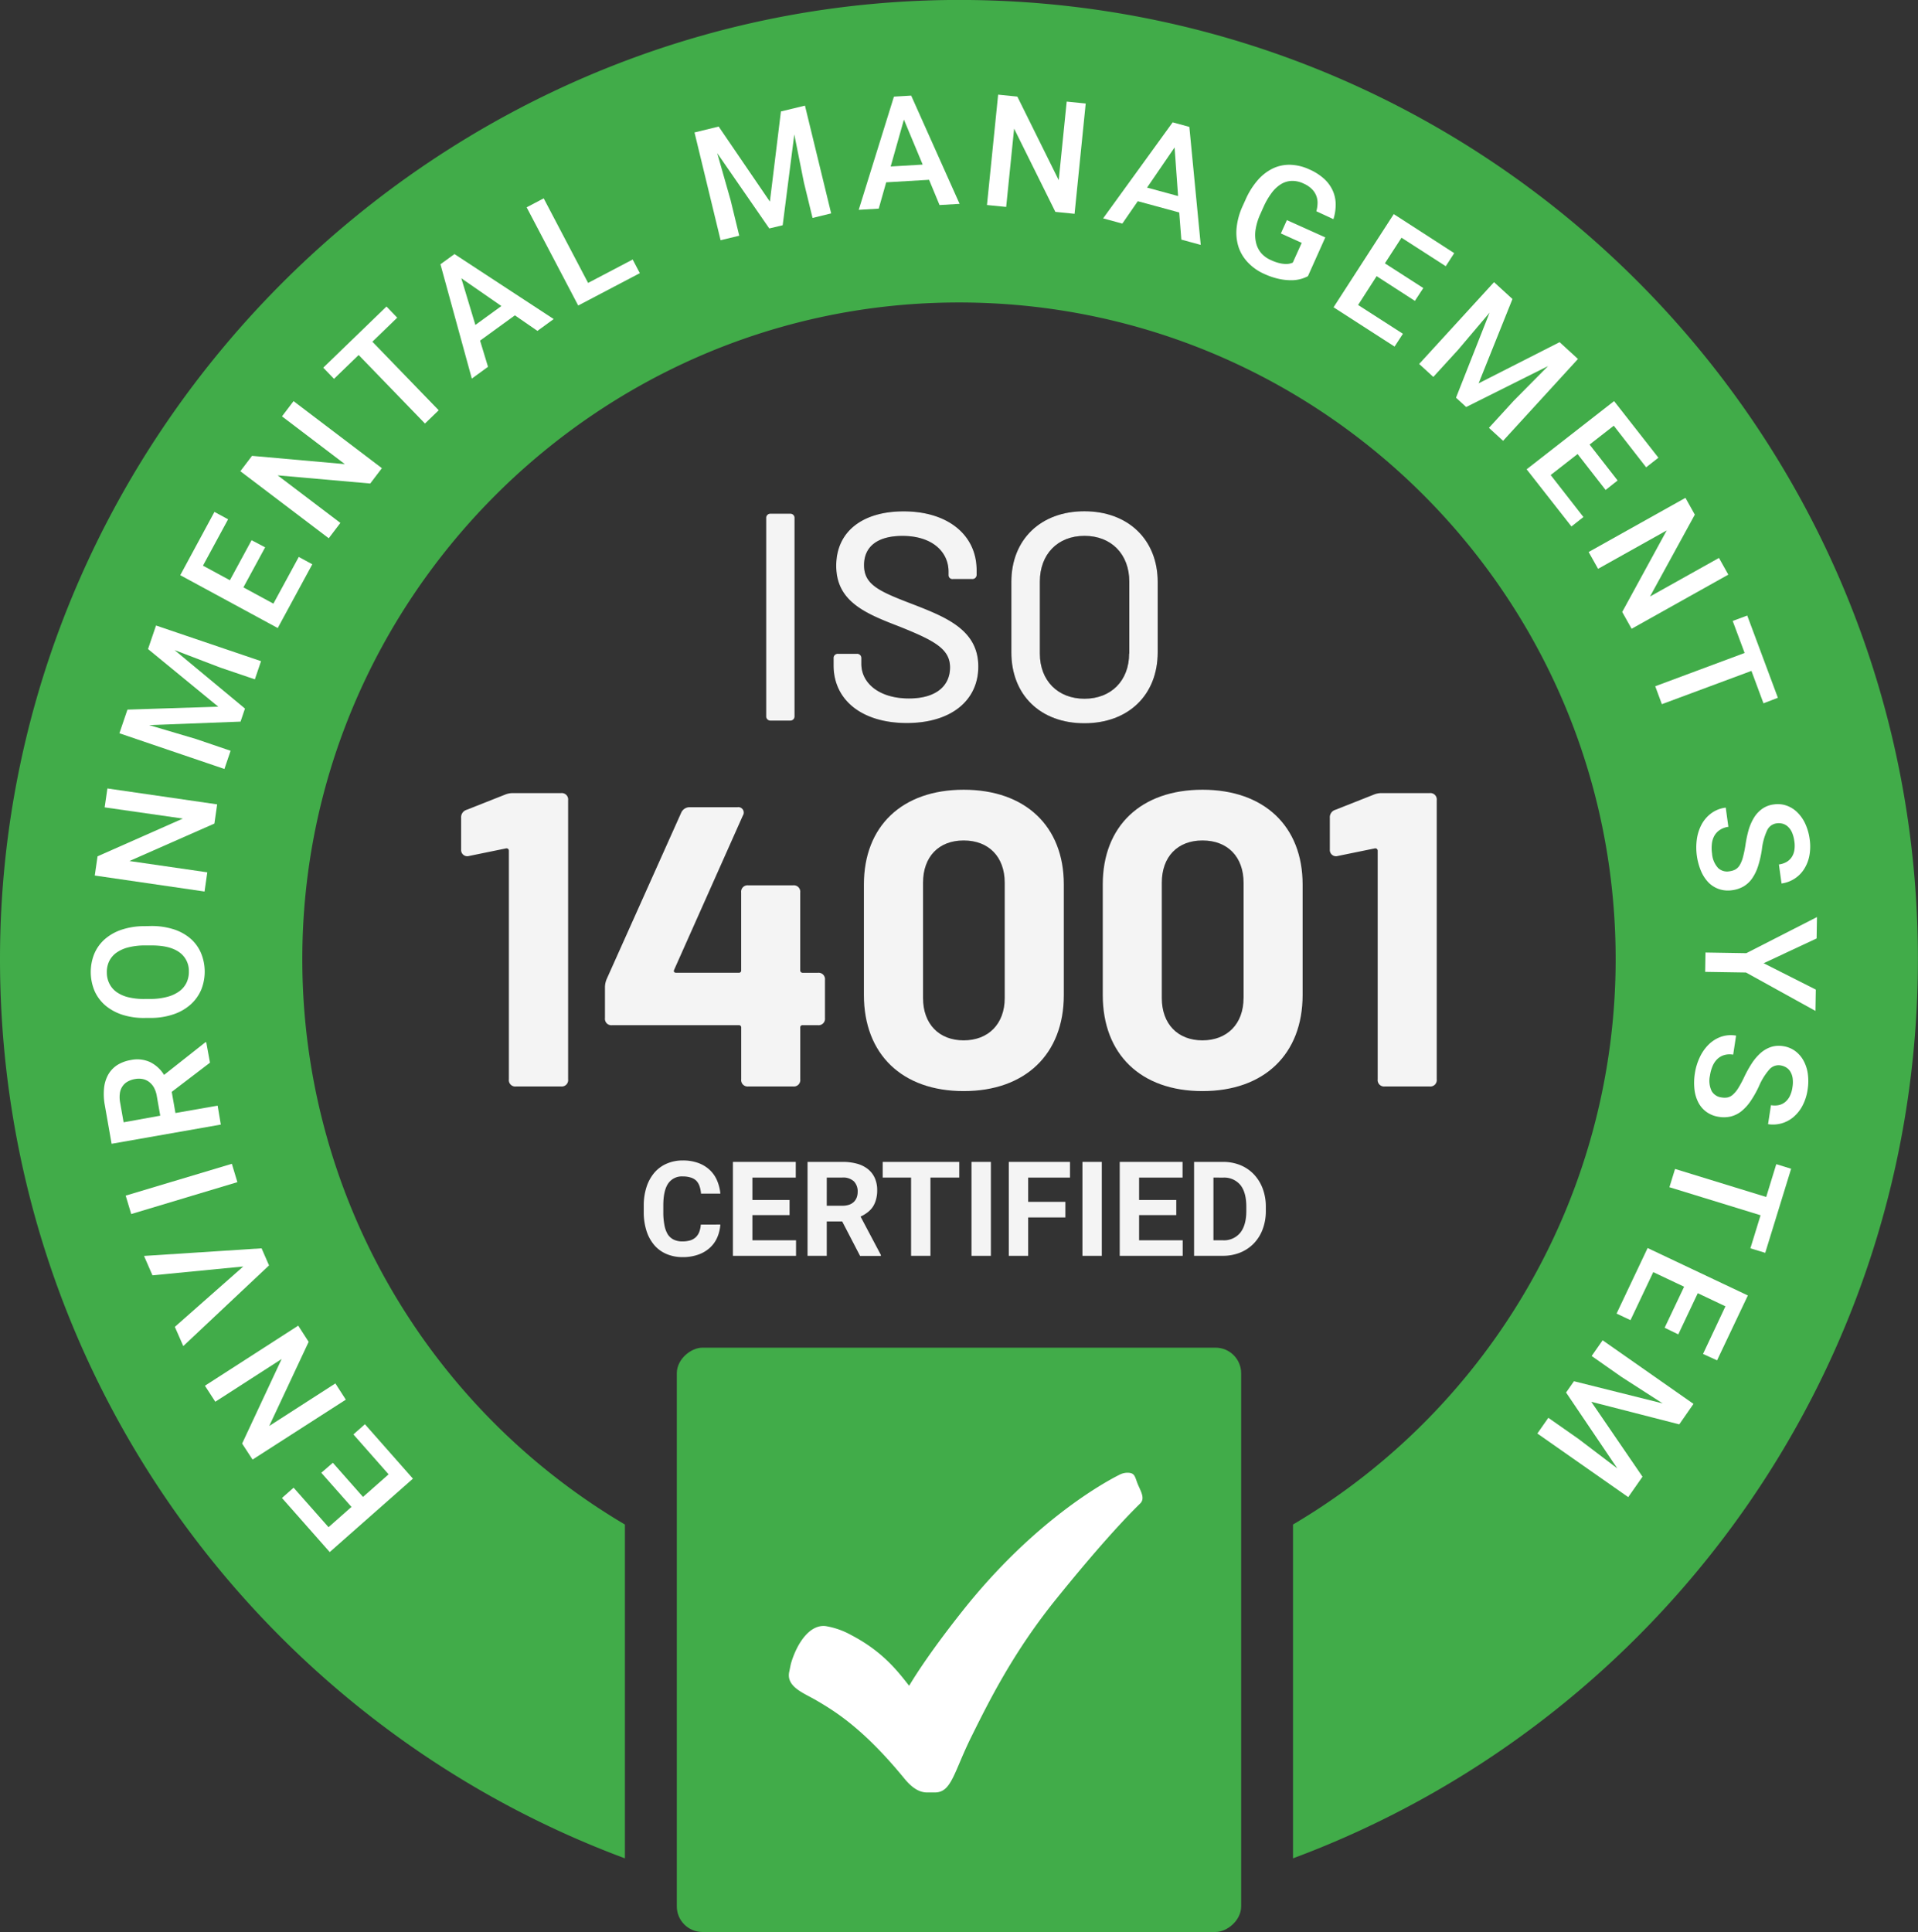 <svg xmlns="http://www.w3.org/2000/svg" viewBox="0 0 599.28 603.6"><rect x="0" y="0" width="599.28" height="603.6" fill="#333333" stroke="none"/><defs><style>.cls-1{fill:#41ac49;}.cls-2{fill:#f4f4f4;}.cls-3{fill:#fff;}</style></defs><g id="Layer_2" data-name="Layer 2"><g id="Layer_1-2" data-name="Layer 1"><path class="cls-1" d="M302.75,0C137.43-1.67,0,134.31,0,299.64,0,428.41,81.24,538.19,195.25,580.58V476.29A205.08,205.08,0,0,1,94.46,299.52c.07-111.59,90.67-203.48,202.25-205,114.66-1.59,208.1,90.87,208.1,205.16A205.06,205.06,0,0,1,404,476.29V580.58c114-42.39,195.25-152.17,195.25-280.94C599.28,135.19,466.8,1.68,302.75,0Z"></path><rect class="cls-1" x="208.36" y="424.16" width="182.55" height="176.33" rx="8" transform="translate(811.96 212.68) rotate(90)"></rect><path d="M239.39,223.75V161.87a1.31,1.31,0,0,1,1.39-1.39h6.09a1.31,1.31,0,0,1,1.39,1.39v61.88a1.31,1.31,0,0,1-1.39,1.38h-6.09A1.31,1.31,0,0,1,239.39,223.75Z"></path><path d="M260.45,207.86v-2.22a1.3,1.3,0,0,1,1.38-1.38h5.91a1.31,1.31,0,0,1,1.39,1.38v1.76c0,6.09,5.63,10.81,14.87,10.81,8.77,0,12.84-4.16,12.84-9.7,0-5.82-5-8.41-15.8-12.75-10.53-4.06-19.76-7.76-19.76-19,0-10.71,8.22-17,21.06-17,13.85,0,22.81,7.39,22.81,18.38v1.39a1.31,1.31,0,0,1-1.39,1.38h-6a1.22,1.22,0,0,1-1.39-1.2v-1.11c0-6.19-5.08-11.17-14.4-11.17-7.67,0-12,3.23-12,9.14,0,6.19,4.8,8.22,15.7,12.38,10.25,4,20,8,20,19.3,0,10.53-8.4,17.64-22.35,17.64S260.45,218.76,260.45,207.86Z"></path><path d="M316,203.8v-22c0-13.2,9.14-22.07,22.81-22.07s22.91,8.87,22.91,22.07v22c0,13.3-9.15,22.16-22.91,22.16S316,217.1,316,203.8Zm36.85.37V181.72c0-8.59-5.63-14.31-14-14.31s-13.95,5.72-13.95,14.31v22.45c0,8.49,5.64,14.13,13.95,14.13S352.8,212.66,352.8,204.17Z"></path><path class="cls-2" d="M239.39,223.75V161.87a1.31,1.31,0,0,1,1.39-1.39h6.09a1.31,1.31,0,0,1,1.39,1.39v61.88a1.31,1.31,0,0,1-1.39,1.38h-6.09A1.31,1.31,0,0,1,239.39,223.75Z"></path><path class="cls-2" d="M260.45,207.86v-2.22a1.3,1.3,0,0,1,1.38-1.38h5.91a1.31,1.31,0,0,1,1.39,1.38v1.76c0,6.09,5.63,10.81,14.87,10.81,8.77,0,12.84-4.16,12.84-9.7,0-5.82-5-8.41-15.8-12.75-10.53-4.06-19.76-7.76-19.76-19,0-10.71,8.22-17,21.06-17,13.85,0,22.81,7.39,22.81,18.38v1.39a1.31,1.31,0,0,1-1.39,1.38h-6a1.22,1.22,0,0,1-1.39-1.2v-1.11c0-6.19-5.08-11.17-14.4-11.17-7.67,0-12,3.23-12,9.14,0,6.19,4.8,8.22,15.7,12.38,10.25,4,20,8,20,19.3,0,10.53-8.4,17.64-22.35,17.64S260.45,218.76,260.45,207.86Z"></path><path class="cls-2" d="M316,203.8v-22c0-13.2,9.14-22.07,22.81-22.07s22.91,8.87,22.91,22.07v22c0,13.3-9.15,22.16-22.91,22.16S316,217.1,316,203.8Zm36.85.37V181.72c0-8.59-5.63-14.31-14-14.31s-13.95,5.72-13.95,14.31v22.45c0,8.49,5.64,14.13,13.95,14.13S352.8,212.66,352.8,204.17Z"></path><path class="cls-2" d="M160.49,247.78h14.79a2,2,0,0,1,2.23,2.22v87.2a2,2,0,0,1-2.23,2.23h-14A2,2,0,0,1,159,337.2V265.84a.73.73,0,0,0-.91-.78l-11.52,2.36a1.93,1.93,0,0,1-2.49-2V255.5a2.41,2.41,0,0,1,1.7-2.49l11.92-4.71A6.46,6.46,0,0,1,160.49,247.78Z"></path><path class="cls-2" d="M257.76,306.15v11.92a2,2,0,0,1-2.22,2.22h-4.72a.69.69,0,0,0-.78.79V337.2a2,2,0,0,1-2.23,2.23h-14a2,2,0,0,1-2.22-2.23V321.08a.7.7,0,0,0-.79-.79H191.25a2,2,0,0,1-2.23-2.22v-9.43a6.73,6.73,0,0,1,.53-2.75l23.3-52a2.86,2.86,0,0,1,2.62-1.7H230.4a1.7,1.7,0,0,1,1.7,2.62L210.63,303c-.26.65.13.91.65.91h19.51a.7.7,0,0,0,.79-.78V278.83a2,2,0,0,1,2.22-2.23h14a2,2,0,0,1,2.23,2.23v24.31a.75.75,0,0,0,.78.78h4.72A2,2,0,0,1,257.76,306.15Z"></path><path class="cls-2" d="M269.93,310.88V276.32c0-18.2,11.92-29.59,31.17-29.59s31.29,11.39,31.29,29.59v34.56c0,18.47-12.05,30-31.29,30S269.93,329.35,269.93,310.88Zm44,.92v-36c0-8.12-5-13.23-12.83-13.23s-12.7,5.11-12.7,13.23v36c0,8.12,5,13.23,12.7,13.23S313.93,319.92,313.93,311.8Z"></path><path class="cls-2" d="M344.56,310.88V276.32c0-18.2,11.91-29.59,31.16-29.59S407,258.12,407,276.32v34.56c0,18.47-12,30-31.29,30S344.56,329.35,344.56,310.88Zm44,.92v-36c0-8.12-5-13.23-12.83-13.23S363,267.68,363,275.8v36c0,8.12,5,13.23,12.7,13.23S388.55,319.92,388.55,311.8Z"></path><path class="cls-2" d="M431.89,247.78h14.79a2,2,0,0,1,2.23,2.22v87.2a2,2,0,0,1-2.23,2.23h-14a2,2,0,0,1-2.22-2.23V265.84a.74.74,0,0,0-.92-.78L418,267.42a1.93,1.93,0,0,1-2.49-2V255.5a2.41,2.41,0,0,1,1.7-2.49l11.92-4.71A6.46,6.46,0,0,1,431.89,247.78Z"></path><path class="cls-3" d="M289.63,560c-3.14,0-5.57-2.53-7.12-4.42-12.94-15.8-21.93-21.1-27.3-24.27-4.05-2.39-9.73-4.28-8.58-9.15.22-1,.34-1.9.6-2.76,1.8-5.94,5.69-11.92,10.7-11.38a24.45,24.45,0,0,1,8,2.79c9.94,5.18,14.63,11.41,18.13,15.86,2.39-4,7.36-11.63,16.67-23.37,22.61-28.53,44.91-40.5,49.15-42.61a5.45,5.45,0,0,1,2.15-.57h.34c2.28,0,2.24,1.37,3.1,3.49s2.43,4.49.8,6.09c-4.7,4.59-13.08,13.52-26.37,30s-20.82,31.66-26.36,42.82S297.35,560,292.11,560Z"></path><path class="cls-3" d="M104,457l9.42,10.67,8-7.06-11-12.47,3.6-3.18,15,17-26,22.94L88.1,468l3.64-3.22,10.91,12.34,7.17-6.33-9.43-10.67Z"></path><path class="cls-3" d="M93.18,414.16l3.26,5.06L84.12,445.51l20.67-13.3,3.26,5.07L78.91,456,75.65,451,88,424.58,67.27,437.93l-3.24-5Z"></path><path class="cls-3" d="M76,395.68l-28.36,2.76L45,392.38,81.73,390l2.33,5.34L57.27,420.54l-2.64-6Z"></path><path class="cls-3" d="M72.44,363.59l1.73,5.74L41,379.29l-1.73-5.75Z"></path><path class="cls-3" d="M53.66,341.12l1.16,6.61L68,345.42l1,5.92-34.13,6-2.11-12a19,19,0,0,1-.25-5.34,10.88,10.88,0,0,1,1.28-4.23,8.74,8.74,0,0,1,2.8-3,11.62,11.62,0,0,1,4.31-1.6,9.71,9.71,0,0,1,6,.65,10.67,10.67,0,0,1,4.36,4l12.88-10.17.3-.05L65.61,332Zm-3.59,7.44L49,342.47a8.45,8.45,0,0,0-.91-2.72A5.69,5.69,0,0,0,46.56,338a4.85,4.85,0,0,0-2-.89,6.4,6.4,0,0,0-2.35,0,7.08,7.08,0,0,0-2.31.79,4.59,4.59,0,0,0-1.62,1.47,5.09,5.09,0,0,0-.83,2.19,9.13,9.13,0,0,0,.1,3l1.07,6.07Z"></path><path class="cls-3" d="M46.8,289.32a22.46,22.46,0,0,1,7.09.9A15.29,15.29,0,0,1,59.25,293a12.51,12.51,0,0,1,3.43,4.46,15.17,15.17,0,0,1,.22,11.68,13.14,13.14,0,0,1-3.26,4.62,15.42,15.42,0,0,1-5.25,3.07,21.91,21.91,0,0,1-7.06,1.19l-1.76,0a22,22,0,0,1-7.11-.92,15.92,15.92,0,0,1-5.39-2.85,12.84,12.84,0,0,1-3.44-4.47,15.27,15.27,0,0,1-.21-11.7,12.62,12.62,0,0,1,3.27-4.61,15.33,15.33,0,0,1,5.27-3A22.6,22.6,0,0,1,45,289.35Zm-1.7,6.05A21.36,21.36,0,0,0,40,296a11,11,0,0,0-3.69,1.69,7.15,7.15,0,0,0-2.23,2.68,7.81,7.81,0,0,0-.7,3.54,7.65,7.65,0,0,0,.83,3.46A7.11,7.11,0,0,0,36.52,310a10.92,10.92,0,0,0,3.75,1.6,20.63,20.63,0,0,0,5.14.49l1.81,0a20.11,20.11,0,0,0,5.13-.68,11.1,11.1,0,0,0,3.71-1.74,7.22,7.22,0,0,0,2.24-2.7,7.89,7.89,0,0,0,.71-3.5,7.09,7.09,0,0,0-3.16-6.09q-3.09-2.1-8.94-2Z"></path><path class="cls-3" d="M67.85,251.3l-.86,6L40.44,269l24.33,3.53-.86,6-34.3-5,.87-6,26.65-11.79L32.7,252.24l.86-5.91Z"></path><path class="cls-3" d="M39.82,221.7l28.37-.92-21.94-18,2.5-7.36,32.81,11.14-1.93,5.68-10.82-3.68L54.54,203.1l22,18.27-1.38,4.08L46.6,226.54l14.64,4.34,10.81,3.68-1.93,5.68L37.31,229.09Z"></path><path class="cls-3" d="M82.84,171l-6.79,12.51,9.37,5.08L93.35,174l4.23,2.29-10.8,19.92L56.32,179.7,67,159.93l4.27,2.31-7.85,14.48,8.41,4.56,6.78-12.51Z"></path><path class="cls-3" d="M119.32,146.27l-3.64,4.79-28.92-2.55,19.59,14.86-3.64,4.79L75.1,147.22l3.64-4.8,29,2.58L88.11,130.08l3.61-4.76Z"></path><path class="cls-3" d="M124.11,99.25l-7.76,7.51,20.72,21.41-4.29,4.15-20.72-21.41-7.7,7.45L101,114.87l19.76-19.11Z"></path><path class="cls-3" d="M160.88,98.52,150,106.42l2.48,8.18-5.06,3.68-9.8-35.72L142,79.38l31,20.3-5.08,3.7Zm-12.35,3,8.13-5.91-12.52-8.67Z"></path><path class="cls-3" d="M183.75,88.39l13.93-7.31,2.24,4.26L180.66,95.45,164.55,64.77l5.33-2.8Z"></path><path class="cls-3" d="M224.55,39.54l16,23.45L244,34.82,251.51,33l8.19,33.67-5.82,1.42L251.18,57l-3-15-3.63,28.37-4.19,1L224.1,47.85l4.18,14.69,2.7,11.1-5.83,1.41L217,41.38Z"></path><path class="cls-3" d="M290.29,56.17l-13.4.79-2.33,8.22-6.25.37,11-35.36,5.39-.32,15.13,33.82-6.27.37Zm-12-4.15,10-.6-5.86-14.05Z"></path><path class="cls-3" d="M335.75,66.8l-6-.61-12.89-26-2.48,24.46-6-.6,3.49-34.48,6,.61,12.93,26.11,2.49-24.55,5.94.6Z"></path><path class="cls-3" d="M368.45,66.38,355.5,62.86l-4.83,7-6-1.64,21.73-30,5.21,1.42,3.56,36.87-6.06-1.65ZM358.4,58.61l9.69,2.64L367,46.06Z"></path><path class="cls-3" d="M408.66,86.29a12.34,12.34,0,0,1-2,.81,11.23,11.23,0,0,1-2.95.45,18.11,18.11,0,0,1-3.88-.37A22.3,22.3,0,0,1,395,85.57a15.86,15.86,0,0,1-5-3.48A13,13,0,0,1,387,77.21a14.7,14.7,0,0,1-.62-6,21.38,21.38,0,0,1,1.91-6.89l.94-2.08a23.84,23.84,0,0,1,3.79-6,14.86,14.86,0,0,1,4.72-3.63,12,12,0,0,1,5.42-1.13,15.36,15.36,0,0,1,5.93,1.44,16.87,16.87,0,0,1,4.69,3,11.4,11.4,0,0,1,2.68,3.73,10.78,10.78,0,0,1,.88,4.25,15.14,15.14,0,0,1-.71,4.57L411.29,66a9.88,9.88,0,0,0,.38-2.57,5.94,5.94,0,0,0-.44-2.37A6.11,6.11,0,0,0,409.82,59a8.54,8.54,0,0,0-2.57-1.68,8.1,8.1,0,0,0-3.68-.8,6.87,6.87,0,0,0-3.3,1,10.62,10.62,0,0,0-2.94,2.75,22.67,22.67,0,0,0-2.53,4.35l-.95,2.13a18.64,18.64,0,0,0-1.52,4.87,10.53,10.53,0,0,0,.1,4.1A7.75,7.75,0,0,0,394,79a8.53,8.53,0,0,0,3.1,2.26,14.41,14.41,0,0,0,2.5.91,9.65,9.65,0,0,0,1.91.3,5.57,5.57,0,0,0,1.42-.1,6.9,6.9,0,0,0,1-.32l2.79-6.18-6.51-2.94,1.88-4.16,12,5.4Z"></path><path class="cls-3" d="M442.08,94l-11.95-7.72-5.79,9,14,9-2.61,4L416.67,96l18.81-29.11,18.89,12.2-2.64,4.08L437.9,74.27l-5.19,8,12,7.72Z"></path><path class="cls-3" d="M472.57,93.42,462,119.76,487.3,106.9l5.74,5.25-23.4,25.57-4.42-4.05,7.71-8.43,10.76-10.87-25.58,12.79-3.18-2.91,10.49-26.57-9.87,11.65-7.71,8.43-4.42-4.05,23.39-25.56Z"></path><path class="cls-3" d="M501.67,153.08l-8.75-11.23-8.41,6.56,10.23,13.12L491,164.48,477,146.62l27.32-21.31L518.17,143l-3.83,3-10.12-13-7.55,5.89,8.75,11.22Z"></path><path class="cls-3" d="M509.8,196.44l-2.94-5.25,13.91-25.48-21.45,12-2.95-5.25,30.25-16.92,2.93,5.25-14,25.57,21.54-12.05,2.92,5.22Z"></path><path class="cls-3" d="M551,219.73l-3.76-10.13L519.25,220l-2.07-5.6L545.11,204l-3.73-10,4.55-1.69L555.5,218Z"></path><path class="cls-3" d="M540.41,272.2a5.2,5.2,0,0,0,1.81-.56,3.74,3.74,0,0,0,1.34-1.32,9.64,9.64,0,0,0,1-2.42,36.14,36.14,0,0,0,.8-3.85,36.75,36.75,0,0,1,1-4.76,16,16,0,0,1,1.7-3.87,9.47,9.47,0,0,1,2.56-2.74,7.94,7.94,0,0,1,3.61-1.36,8.28,8.28,0,0,1,3.94.35,9.13,9.13,0,0,1,3.36,2.08,12.07,12.07,0,0,1,2.51,3.57,16.67,16.67,0,0,1,1.39,4.85,15.63,15.63,0,0,1-.12,5.32,11.88,11.88,0,0,1-1.74,4.22,9.92,9.92,0,0,1-6.93,4.31l-.82-5.95a6.66,6.66,0,0,0,2.25-.7,5,5,0,0,0,1.65-1.44,5.55,5.55,0,0,0,.91-2.19,9.08,9.08,0,0,0,0-3,9.79,9.79,0,0,0-.73-2.69,5.36,5.36,0,0,0-1.26-1.78,3.93,3.93,0,0,0-1.66-.93,4.84,4.84,0,0,0-1.94-.1,3.8,3.8,0,0,0-2.93,2.24,19.09,19.09,0,0,0-1.6,5.83,31.89,31.89,0,0,1-1.2,5.28,14.22,14.22,0,0,1-1.86,3.85,8.61,8.61,0,0,1-2.66,2.49,9.57,9.57,0,0,1-3.59,1.19,8.77,8.77,0,0,1-4-.32,8.49,8.49,0,0,1-3.29-2,11.79,11.79,0,0,1-2.39-3.59,19.08,19.08,0,0,1-1.35-9.93,14,14,0,0,1,1.44-4.6,10.55,10.55,0,0,1,3-3.54,9.45,9.45,0,0,1,4.6-1.82l.82,6a6.31,6.31,0,0,0-2.71,1,5.36,5.36,0,0,0-1.7,1.85,6.64,6.64,0,0,0-.75,2.52,11.61,11.61,0,0,0,.06,3,7.45,7.45,0,0,0,1.91,4.51A4.09,4.09,0,0,0,540.41,272.2Z"></path><path class="cls-3" d="M551.05,300.93l16.3,8.24-.11,6.66-21.71-12-12.75-.2.1-6.05,12.75.21,22.08-11.28-.11,6.68Z"></path><path class="cls-3" d="M537.9,342.86a5.47,5.47,0,0,0,1.9,0,3.82,3.82,0,0,0,1.66-.89,9.43,9.43,0,0,0,1.65-2,34,34,0,0,0,1.86-3.46,36.88,36.88,0,0,1,2.36-4.26,16.09,16.09,0,0,1,2.73-3.23,9.62,9.62,0,0,1,3.23-1.9,8.05,8.05,0,0,1,3.85-.28,8.52,8.52,0,0,1,3.68,1.46,9.24,9.24,0,0,1,2.63,2.95,11.92,11.92,0,0,1,1.39,4.13,16.82,16.82,0,0,1-.05,5.05,15.5,15.5,0,0,1-1.63,5.07,11.75,11.75,0,0,1-2.87,3.55,9.87,9.87,0,0,1-7.86,2.16l.91-5.93a6.83,6.83,0,0,0,2.35,0,4.82,4.82,0,0,0,2-.91,5.66,5.66,0,0,0,1.5-1.84,9,9,0,0,0,.86-2.83,9.49,9.49,0,0,0,.07-2.79,5.45,5.45,0,0,0-.7-2.06,3.85,3.85,0,0,0-1.33-1.36,4.82,4.82,0,0,0-1.83-.65,3.8,3.8,0,0,0-3.45,1.31,19.47,19.47,0,0,0-3.19,5.13,31.8,31.8,0,0,1-2.65,4.73,14.59,14.59,0,0,1-2.87,3.16,8.63,8.63,0,0,1-3.26,1.63,9.56,9.56,0,0,1-3.79.12,8.7,8.7,0,0,1-3.76-1.46,8.34,8.34,0,0,1-2.57-2.89,11.51,11.51,0,0,1-1.27-4.13,18.68,18.68,0,0,1,.12-5.14,17.86,17.86,0,0,1,1.42-4.76,13.82,13.82,0,0,1,2.68-4,10.59,10.59,0,0,1,3.84-2.55,9.45,9.45,0,0,1,4.93-.44l-.91,5.95a6.15,6.15,0,0,0-2.87.15,5.23,5.23,0,0,0-2.15,1.29,6.62,6.62,0,0,0-1.44,2.2,11.92,11.92,0,0,0-.79,2.88,7.44,7.44,0,0,0,.54,4.87A4.11,4.11,0,0,0,537.9,342.86Z"></path><path class="cls-3" d="M546.91,390l3.18-10.33-28.48-8.76,1.76-5.71,28.48,8.76L555,363.71l4.64,1.43-8.09,26.27Z"></path><path class="cls-3" d="M520.12,414.81,526.2,402l-9.64-4.56-7.11,15-4.35-2.05,9.7-20.48,31.32,14.82L536.5,425,532.11,423l7-14.88-8.64-4.1-6.09,12.87Z"></path><path class="cls-3" d="M524.69,445l-27.49-7.05,16,23.4-4.46,6.38-28.39-19.87,3.43-4.91,9.36,6.55,12.18,9.25-16-23.7,2.47-3.53,27.71,6.93-12.84-8.26-9.35-6.55,3.43-4.91,28.39,19.87Z"></path><path class="cls-2" d="M225.07,382.57a12.17,12.17,0,0,1-1,4.11,9.37,9.37,0,0,1-2.34,3.21,10.49,10.49,0,0,1-3.62,2.1,14.27,14.27,0,0,1-4.85.76,12.63,12.63,0,0,1-5.07-1,10.35,10.35,0,0,1-3.81-2.81,12.93,12.93,0,0,1-2.4-4.45,19.06,19.06,0,0,1-.84-5.86v-1.93a18.56,18.56,0,0,1,.87-5.87,13.14,13.14,0,0,1,2.45-4.46,10.68,10.68,0,0,1,3.84-2.82,12.45,12.45,0,0,1,5-1,13.9,13.9,0,0,1,4.85.78,10.42,10.42,0,0,1,3.58,2.16,9.78,9.78,0,0,1,2.3,3.28,13.83,13.83,0,0,1,1.05,4.15h-6.05a9.45,9.45,0,0,0-.45-2.32,4.74,4.74,0,0,0-1-1.7,4.28,4.28,0,0,0-1.72-1,7.85,7.85,0,0,0-2.54-.36,5.14,5.14,0,0,0-4.56,2.23q-1.52,2.24-1.51,6.91v2a20.58,20.58,0,0,0,.34,4,8.57,8.57,0,0,0,1,2.86,4.58,4.58,0,0,0,1.86,1.72,6,6,0,0,0,2.75.58,8.51,8.51,0,0,0,2.47-.32,4.62,4.62,0,0,0,1.74-1,4.55,4.55,0,0,0,1.08-1.65,8.26,8.26,0,0,0,.48-2.29Z"></path><path class="cls-2" d="M246.7,379.62H235.09v7.87h13.63v4.86H229V363h19.64v4.9H235.09v7H246.7Z"></path><path class="cls-2" d="M263.14,381.6h-4.82v10.75h-6V363h10.91a16.83,16.83,0,0,1,4.56.57,9.51,9.51,0,0,1,3.4,1.69,7.51,7.51,0,0,1,2.14,2.78,9.18,9.18,0,0,1,.75,3.83,10.28,10.28,0,0,1-.37,2.89,7.8,7.8,0,0,1-1,2.28,7.41,7.41,0,0,1-1.66,1.74,11,11,0,0,1-2.17,1.3l6.35,12v.29h-6.5Zm-4.82-4.9h4.88a6.61,6.61,0,0,0,2.09-.31,4.17,4.17,0,0,0,1.49-.89,4,4,0,0,0,.9-1.37,5.05,5.05,0,0,0,.3-1.79,4.45,4.45,0,0,0-1.18-3.26,4.88,4.88,0,0,0-3.62-1.19h-4.86Z"></path><path class="cls-2" d="M299.72,367.89h-9v24.46h-6.05V367.89H275.8V363h23.92Z"></path><path class="cls-2" d="M309.6,392.35h-6.05V363h6.05Z"></path><path class="cls-2" d="M332.87,380.35H321.25v12H315.2V363h19.12v4.9H321.25v7.58h11.62Z"></path><path class="cls-2" d="M344.26,392.35h-6.05V363h6.05Z"></path><path class="cls-2" d="M367.53,379.62H355.91v7.87h13.63v4.86H349.86V363H369.5v4.9H355.91v7h11.62Z"></path><path class="cls-2" d="M373.09,392.35V363h9a14.3,14.3,0,0,1,5.43,1,12.29,12.29,0,0,1,4.24,2.87,13.18,13.18,0,0,1,2.75,4.42,15.88,15.88,0,0,1,1,5.73v1.33a16,16,0,0,1-1,5.72,12.79,12.79,0,0,1-2.76,4.41,12.48,12.48,0,0,1-4.27,2.86,14.38,14.38,0,0,1-5.46,1Zm6.05-24.46v19.6h2.93a6.55,6.55,0,0,0,5.46-2.37q1.88-2.37,1.88-6.77V377c0-3-.62-5.25-1.86-6.79a6.56,6.56,0,0,0-5.42-2.3Z"></path></g></g></svg>